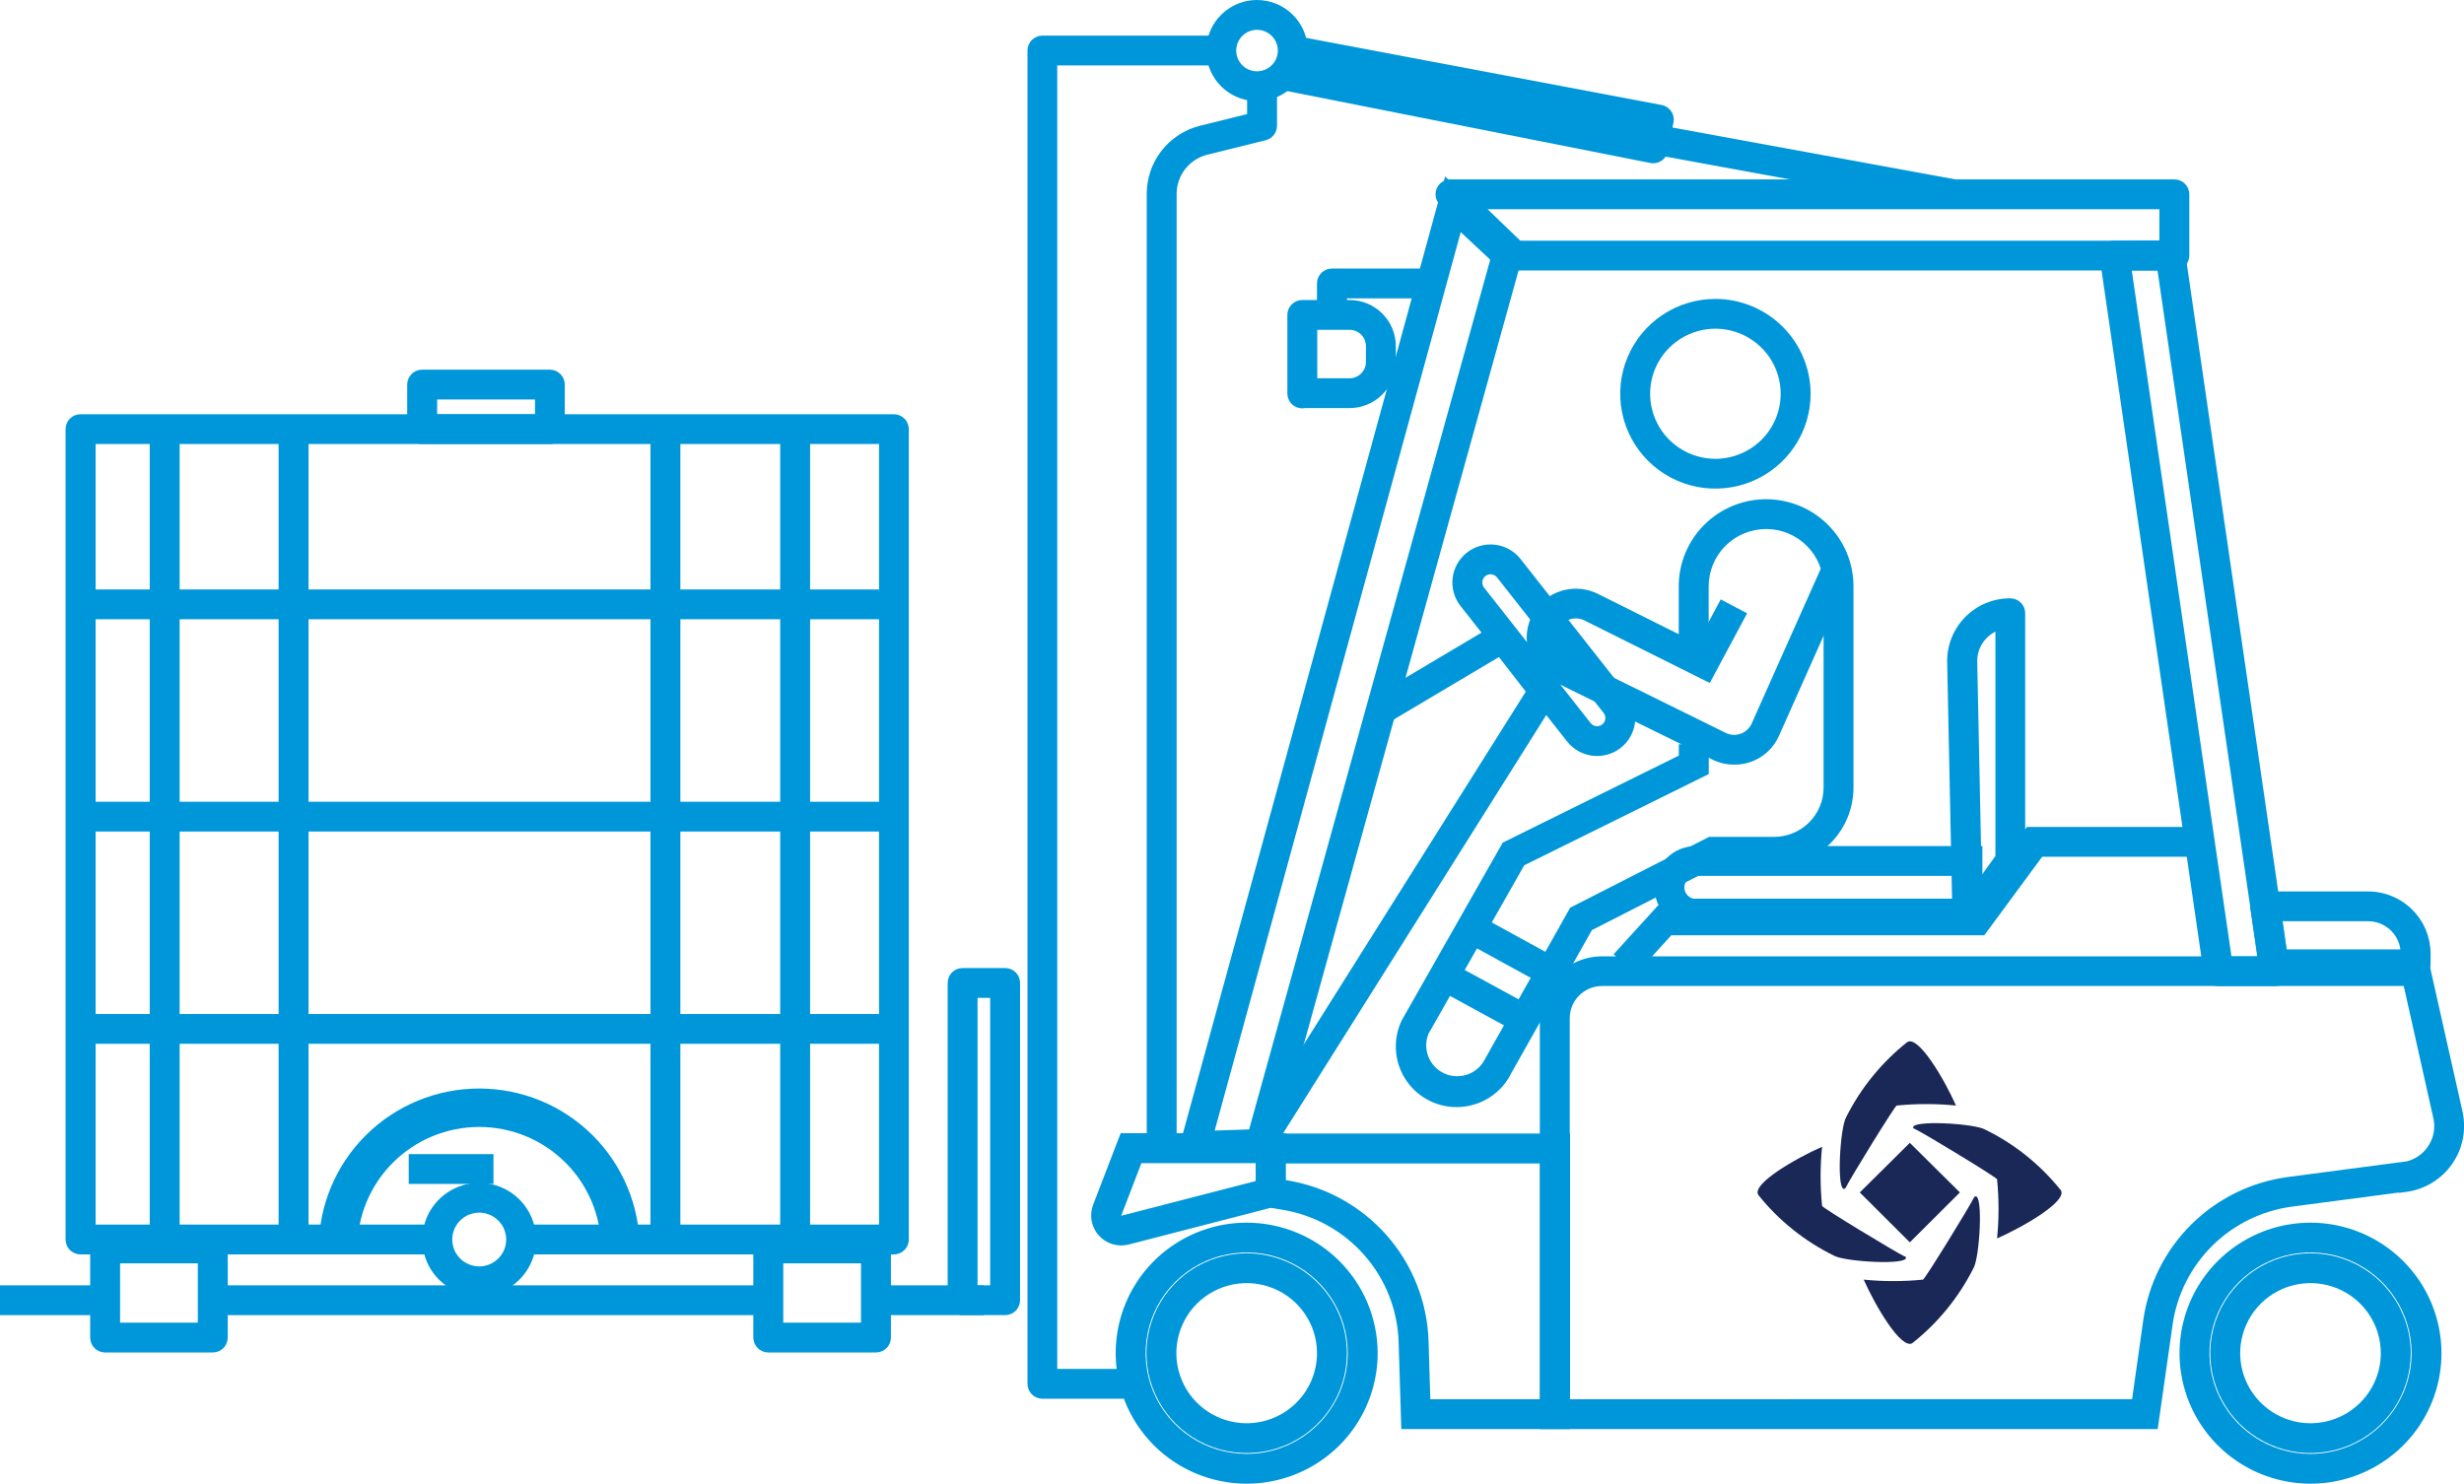 <svg width="88" height="53" viewBox="0 0 88 53" fill="none" xmlns="http://www.w3.org/2000/svg">
<g clip-path="url(#clip0_1417_411)">
<path d="M44.894 0C44.535 0 44.185 0.106 43.887 0.304C43.589 0.503 43.356 0.785 43.219 1.115C43.082 1.445 43.046 1.808 43.116 2.159C43.186 2.509 43.359 2.831 43.612 3.083C43.866 3.336 44.188 3.508 44.54 3.578C44.892 3.647 45.256 3.611 45.587 3.475C45.918 3.338 46.201 3.107 46.401 2.81C46.6 2.513 46.706 2.163 46.706 1.806C46.705 1.327 46.514 0.868 46.175 0.53C45.835 0.191 45.374 0.001 44.894 0ZM44.894 2.547C44.746 2.547 44.603 2.504 44.48 2.423C44.358 2.341 44.263 2.225 44.206 2.09C44.15 1.954 44.135 1.805 44.164 1.662C44.193 1.518 44.264 1.386 44.368 1.282C44.472 1.178 44.604 1.108 44.748 1.079C44.893 1.05 45.042 1.065 45.178 1.121C45.314 1.177 45.43 1.272 45.512 1.394C45.594 1.516 45.638 1.66 45.638 1.806C45.637 2.003 45.559 2.191 45.419 2.33C45.28 2.469 45.091 2.547 44.894 2.547Z" fill="#0097DA"/>
<path d="M44.524 43.676C43.599 43.676 42.695 43.949 41.925 44.462C41.156 44.974 40.556 45.702 40.202 46.554C39.848 47.406 39.756 48.343 39.936 49.247C40.117 50.152 40.562 50.983 41.216 51.635C41.871 52.286 42.704 52.731 43.612 52.91C44.519 53.09 45.46 52.998 46.315 52.645C47.169 52.292 47.9 51.695 48.414 50.928C48.928 50.161 49.202 49.26 49.202 48.338C49.201 47.102 48.708 45.917 47.831 45.043C46.954 44.169 45.765 43.677 44.524 43.676ZM44.524 51.935C43.81 51.935 43.112 51.724 42.519 51.329C41.925 50.934 41.463 50.372 41.189 49.715C40.916 49.057 40.845 48.334 40.984 47.636C41.123 46.938 41.467 46.297 41.972 45.794C42.477 45.291 43.12 44.949 43.82 44.81C44.52 44.671 45.246 44.742 45.906 45.014C46.565 45.287 47.129 45.748 47.526 46.339C47.922 46.931 48.134 47.626 48.134 48.338C48.133 49.292 47.752 50.206 47.075 50.88C46.399 51.555 45.481 51.934 44.524 51.935Z" fill="#0097DA"/>
<path d="M44.524 44.77C43.816 44.77 43.124 44.98 42.535 45.372C41.947 45.764 41.488 46.321 41.217 46.973C40.946 47.625 40.875 48.342 41.013 49.034C41.151 49.726 41.492 50.362 41.993 50.861C42.494 51.359 43.132 51.699 43.826 51.837C44.52 51.975 45.24 51.904 45.894 51.634C46.548 51.364 47.107 50.907 47.501 50.32C47.894 49.733 48.104 49.044 48.104 48.338C48.103 47.392 47.725 46.485 47.054 45.817C46.383 45.148 45.473 44.772 44.524 44.77ZM44.524 50.841C44.028 50.841 43.542 50.694 43.129 50.419C42.716 50.144 42.394 49.753 42.204 49.296C42.014 48.838 41.964 48.335 42.061 47.85C42.158 47.364 42.397 46.918 42.748 46.568C43.1 46.218 43.547 45.98 44.034 45.883C44.522 45.787 45.026 45.836 45.485 46.026C45.944 46.215 46.336 46.536 46.612 46.948C46.888 47.359 47.036 47.843 47.036 48.338C47.035 49.002 46.77 49.638 46.299 50.107C45.828 50.576 45.19 50.84 44.524 50.841Z" fill="#0097DA"/>
<path d="M82.518 43.676C81.593 43.676 80.689 43.949 79.919 44.462C79.15 44.974 78.55 45.702 78.196 46.554C77.842 47.406 77.749 48.343 77.93 49.247C78.111 50.152 78.556 50.983 79.21 51.635C79.865 52.286 80.698 52.731 81.606 52.91C82.513 53.09 83.454 52.998 84.308 52.645C85.163 52.292 85.894 51.695 86.408 50.928C86.922 50.161 87.196 49.26 87.196 48.338C87.195 47.102 86.702 45.917 85.825 45.043C84.948 44.169 83.758 43.677 82.518 43.676ZM82.518 51.935C81.804 51.935 81.106 51.724 80.513 51.329C79.919 50.934 79.457 50.372 79.183 49.715C78.91 49.057 78.839 48.334 78.978 47.636C79.117 46.938 79.461 46.297 79.966 45.794C80.471 45.291 81.114 44.949 81.814 44.81C82.514 44.671 83.24 44.742 83.9 45.014C84.559 45.287 85.123 45.748 85.519 46.339C85.916 46.931 86.128 47.626 86.128 48.338C86.127 49.292 85.746 50.206 85.069 50.88C84.393 51.555 83.475 51.934 82.518 51.935Z" fill="#0097DA"/>
<path d="M82.518 44.77C81.81 44.77 81.118 44.98 80.529 45.372C79.941 45.764 79.482 46.321 79.211 46.973C78.94 47.625 78.869 48.342 79.007 49.034C79.145 49.726 79.486 50.362 79.987 50.861C80.488 51.359 81.125 51.699 81.82 51.837C82.514 51.975 83.234 51.904 83.888 51.634C84.542 51.364 85.101 50.907 85.495 50.32C85.888 49.733 86.098 49.044 86.098 48.338C86.097 47.392 85.719 46.485 85.048 45.817C84.377 45.148 83.467 44.772 82.518 44.77ZM82.518 50.841C82.022 50.841 81.536 50.694 81.123 50.419C80.71 50.144 80.388 49.753 80.198 49.296C80.008 48.838 79.958 48.335 80.055 47.85C80.152 47.364 80.391 46.918 80.742 46.568C81.094 46.218 81.541 45.98 82.028 45.883C82.515 45.787 83.02 45.836 83.479 46.026C83.938 46.215 84.33 46.536 84.606 46.948C84.882 47.359 85.029 47.843 85.029 48.338C85.029 49.002 84.764 49.638 84.293 50.107C83.822 50.576 83.184 50.84 82.518 50.841Z" fill="#0097DA"/>
<path d="M86.701 34.162H57.215C56.626 34.163 56.062 34.396 55.645 34.812C55.229 35.227 54.994 35.789 54.994 36.376V51.049H77.061L77.595 47.308C77.749 46.24 78.249 45.253 79.017 44.494C79.786 43.735 80.782 43.247 81.854 43.103L85.665 42.601L85.675 42.611L85.936 42.577C86.264 42.533 86.579 42.422 86.861 42.25C87.144 42.078 87.387 41.85 87.576 41.579C87.765 41.309 87.896 41.002 87.959 40.678C88.022 40.355 88.018 40.022 87.945 39.7L86.701 34.162ZM56.062 49.984V36.376C56.062 36.225 56.091 36.075 56.149 35.935C56.206 35.795 56.291 35.668 56.398 35.561C56.505 35.453 56.633 35.368 56.773 35.31C56.913 35.252 57.063 35.222 57.215 35.222H85.848L86.903 39.931C86.945 40.108 86.949 40.292 86.915 40.471C86.88 40.649 86.808 40.819 86.704 40.968C86.528 41.22 86.268 41.402 85.971 41.483L81.718 42.044C80.414 42.216 79.202 42.809 78.268 43.733C77.334 44.656 76.729 45.858 76.546 47.156L76.146 49.981L56.062 49.984Z" fill="#0097DA"/>
<path d="M50.047 51.049H56.072V40.491H44.849V43.057L45.774 43.211C46.915 43.392 47.956 43.963 48.719 44.828C49.482 45.692 49.917 46.795 49.951 47.946L50.047 51.049ZM55.004 49.985H51.083L51.02 47.914C50.978 46.516 50.449 45.176 49.523 44.126C48.596 43.075 47.331 42.38 45.945 42.16H45.917V41.563H55.004V49.985Z" fill="#0097DA"/>
<path d="M40.042 44.49C40.133 44.49 40.225 44.478 40.313 44.456L45.914 43.008V40.481H40.023L39.042 43.033C38.979 43.195 38.957 43.37 38.977 43.542C38.997 43.715 39.059 43.88 39.157 44.023C39.255 44.166 39.387 44.284 39.541 44.365C39.695 44.446 39.867 44.489 40.041 44.49H40.042ZM44.849 42.188L40.047 43.428C40.047 43.426 40.047 43.424 40.047 43.422V43.417L40.764 41.55H44.858L44.849 42.188Z" fill="#0097DA"/>
<path d="M41.97 41.5L45.433 41.383L54.434 8.942L51.611 6.306L41.97 41.5ZM44.612 40.345L43.382 40.386L52.169 8.292L53.223 9.278L44.612 40.345Z" fill="#0097DA"/>
<path d="M54.08 9.662H77.655C77.797 9.662 77.933 9.606 78.033 9.506C78.133 9.406 78.189 9.271 78.189 9.13V6.941C78.189 6.799 78.133 6.664 78.033 6.564C77.933 6.464 77.797 6.408 77.655 6.408H51.803C51.697 6.408 51.593 6.44 51.505 6.499C51.417 6.559 51.348 6.643 51.309 6.741C51.269 6.84 51.259 6.948 51.282 7.052C51.304 7.155 51.356 7.25 51.433 7.324L53.71 9.513C53.809 9.609 53.942 9.662 54.08 9.662ZM77.121 8.597H54.296L53.127 7.473H77.121V8.597Z" fill="#0097DA"/>
<path d="M79.233 35.227H81.24C81.317 35.227 81.392 35.211 81.462 35.179C81.532 35.147 81.594 35.101 81.644 35.043C81.694 34.985 81.731 34.917 81.752 34.844C81.774 34.771 81.779 34.694 81.768 34.618L78.045 9.044C78.026 8.917 77.962 8.801 77.865 8.717C77.767 8.633 77.642 8.587 77.513 8.588L75.516 8.598C75.44 8.598 75.365 8.615 75.295 8.647C75.226 8.679 75.164 8.725 75.114 8.783C75.064 8.841 75.027 8.908 75.006 8.981C74.984 9.055 74.979 9.131 74.99 9.207L78.705 34.771C78.723 34.898 78.787 35.014 78.884 35.097C78.981 35.181 79.105 35.227 79.233 35.227ZM80.623 34.162H79.695L76.135 9.66H77.054L80.623 34.162Z" fill="#0097DA"/>
<path d="M81.2 34.978H86.273C86.414 34.978 86.55 34.922 86.65 34.822C86.751 34.723 86.807 34.587 86.807 34.446V34.068C86.806 33.478 86.571 32.913 86.152 32.496C85.734 32.079 85.167 31.845 84.575 31.844H80.901C80.824 31.844 80.748 31.86 80.679 31.892C80.609 31.923 80.547 31.97 80.497 32.027C80.446 32.085 80.409 32.153 80.388 32.226C80.366 32.299 80.361 32.376 80.371 32.452L80.671 34.522C80.689 34.648 80.753 34.764 80.85 34.848C80.947 34.932 81.072 34.978 81.2 34.978ZM85.728 33.914H81.662L81.517 32.908H84.575C84.857 32.909 85.129 33.011 85.341 33.196C85.553 33.38 85.691 33.636 85.728 33.914Z" fill="#0097DA"/>
<path d="M46.511 14.588C46.545 14.588 46.578 14.584 46.611 14.578H48.199C48.637 14.577 49.057 14.404 49.367 14.095C49.676 13.786 49.851 13.368 49.851 12.931V12.364C49.851 11.927 49.676 11.508 49.367 11.2C49.057 10.891 48.637 10.717 48.199 10.717H46.511C46.37 10.717 46.234 10.773 46.133 10.873C46.033 10.973 45.977 11.108 45.977 11.249V14.055C45.977 14.197 46.033 14.332 46.133 14.432C46.234 14.532 46.37 14.588 46.511 14.588ZM48.199 11.782C48.354 11.782 48.502 11.843 48.611 11.952C48.721 12.062 48.783 12.209 48.783 12.364V12.931C48.783 13.085 48.721 13.233 48.611 13.342C48.502 13.451 48.354 13.513 48.199 13.513H47.045V11.782H48.199Z" fill="#0097DA"/>
<path d="M58.42 34.803L59.689 33.41H70.868L72.935 30.604H78.376V29.539H72.392L70.325 32.345H59.215L57.628 34.089L58.42 34.803Z" fill="#0097DA"/>
<path d="M60.571 33.177H61.105V33.167H70.8V30.222H60.571C60.177 30.222 59.8 30.377 59.522 30.654C59.244 30.932 59.088 31.308 59.088 31.699C59.088 32.091 59.244 32.467 59.522 32.744C59.8 33.022 60.177 33.177 60.571 33.177ZM69.732 32.102H60.48C60.38 32.08 60.292 32.022 60.233 31.939C60.173 31.857 60.147 31.755 60.158 31.654C60.169 31.553 60.218 31.459 60.294 31.392C60.37 31.324 60.468 31.286 60.571 31.287H69.732V32.102Z" fill="#0097DA"/>
<path d="M70.266 33.406C70.351 33.406 70.435 33.386 70.51 33.347C70.586 33.309 70.651 33.253 70.701 33.184L72.167 31.142C72.218 31.093 72.259 31.034 72.286 30.968C72.314 30.903 72.328 30.833 72.328 30.762V21.905C72.328 21.764 72.272 21.629 72.172 21.529C72.072 21.429 71.936 21.373 71.794 21.373C71.494 21.372 71.197 21.431 70.921 21.546C70.644 21.662 70.394 21.831 70.184 22.044C69.974 22.258 69.809 22.511 69.699 22.788C69.589 23.066 69.535 23.363 69.542 23.662L69.732 32.887C69.735 33.026 69.793 33.158 69.892 33.256C69.992 33.353 70.126 33.408 70.266 33.408V33.406ZM71.265 30.579L70.772 31.264L70.616 23.638C70.611 23.416 70.669 23.198 70.784 23.008C70.899 22.817 71.066 22.664 71.265 22.564V30.579Z" fill="#0097DA"/>
<path d="M45.527 40.958L55.592 24.957C55.65 24.864 55.678 24.756 55.673 24.647C55.668 24.538 55.629 24.434 55.562 24.348L54.084 22.447C54.004 22.343 53.889 22.273 53.76 22.248C53.631 22.224 53.498 22.248 53.385 22.316L49.051 24.893L49.599 25.808L53.533 23.472L54.492 24.706L44.621 40.397L45.527 40.958Z" fill="#0097DA"/>
<path d="M58.113 24.81L54.306 19.97C54.196 19.829 54.058 19.712 53.903 19.624C53.747 19.537 53.575 19.48 53.397 19.459C53.219 19.438 53.039 19.451 52.867 19.499C52.694 19.547 52.533 19.628 52.392 19.738C52.252 19.849 52.134 19.985 52.046 20.14C51.958 20.296 51.902 20.467 51.88 20.644C51.859 20.821 51.872 21.001 51.92 21.172C51.968 21.344 52.05 21.505 52.16 21.645L55.967 26.486C56.078 26.626 56.215 26.743 56.371 26.831C56.527 26.919 56.698 26.975 56.876 26.996C57.054 27.018 57.234 27.004 57.406 26.956C57.579 26.908 57.74 26.827 57.881 26.717C58.022 26.607 58.139 26.47 58.227 26.315C58.315 26.159 58.372 25.988 58.393 25.811C58.415 25.634 58.401 25.454 58.353 25.283C58.305 25.111 58.223 24.95 58.113 24.81ZM53.001 20.989C52.977 20.958 52.96 20.924 52.95 20.886C52.939 20.849 52.936 20.81 52.941 20.772C52.945 20.734 52.958 20.697 52.977 20.663C52.996 20.63 53.021 20.6 53.051 20.576C53.082 20.553 53.117 20.535 53.154 20.525C53.191 20.514 53.23 20.511 53.269 20.516C53.307 20.521 53.344 20.533 53.378 20.552C53.411 20.571 53.441 20.596 53.465 20.626L57.272 25.467C57.296 25.497 57.313 25.532 57.324 25.569C57.334 25.606 57.337 25.645 57.332 25.683C57.328 25.721 57.316 25.758 57.297 25.792C57.278 25.825 57.252 25.855 57.222 25.879C57.191 25.902 57.156 25.92 57.119 25.93C57.082 25.941 57.043 25.944 57.005 25.939C56.966 25.934 56.929 25.922 56.895 25.903C56.862 25.884 56.832 25.859 56.808 25.829L53.001 20.989Z" fill="#0097DA"/>
<path d="M40.955 41.014H42.023V6.931C42.022 6.609 42.129 6.295 42.327 6.041C42.525 5.786 42.803 5.605 43.116 5.527L45.202 5.009C45.318 4.98 45.421 4.914 45.494 4.82C45.568 4.727 45.608 4.611 45.608 4.493V3.159H44.539V4.075L42.858 4.492C42.313 4.628 41.829 4.942 41.484 5.384C41.139 5.826 40.953 6.371 40.955 6.931V41.014Z" fill="#0097DA"/>
<path d="M37.23 49.965H40.385V48.9H37.759V2.338H43.506V1.273H37.23C37.088 1.273 36.953 1.33 36.852 1.429C36.752 1.529 36.696 1.665 36.696 1.806V49.432C36.696 49.573 36.752 49.709 36.852 49.809C36.953 49.908 37.088 49.965 37.23 49.965Z" fill="#0097DA"/>
<path d="M47.035 11.25H48.104V10.658H51.035V9.593H47.57C47.428 9.593 47.292 9.649 47.192 9.749C47.092 9.849 47.035 9.984 47.035 10.125V11.25Z" fill="#0097DA"/>
<path d="M59.043 5.831C59.167 5.831 59.287 5.788 59.383 5.709C59.478 5.631 59.543 5.521 59.567 5.4L59.767 4.375C59.78 4.306 59.78 4.235 59.766 4.167C59.752 4.098 59.724 4.032 59.684 3.974C59.645 3.916 59.594 3.867 59.535 3.828C59.477 3.79 59.411 3.763 59.341 3.75L46.271 1.282L46.098 2.193L45.926 2.159L45.718 3.204L58.934 5.821C58.97 5.828 59.006 5.831 59.043 5.831Z" fill="#0097DA"/>
<path d="M69.69 7.464L69.883 6.417L59.342 4.486L59.143 5.533L69.69 7.464Z" fill="#0097DA"/>
<path d="M34.379 46.979H35.897C36.039 46.979 36.175 46.923 36.275 46.823C36.375 46.724 36.431 46.588 36.431 46.447V35.112C36.431 34.971 36.375 34.836 36.275 34.736C36.175 34.636 36.039 34.58 35.897 34.58H34.379C34.237 34.58 34.102 34.636 34.001 34.736C33.901 34.836 33.845 34.971 33.845 35.112V46.447C33.845 46.588 33.901 46.724 34.001 46.823C34.102 46.923 34.237 46.979 34.379 46.979ZM35.363 45.914H34.913V35.645H35.363V45.914Z" fill="#0097DA"/>
<path d="M31.733 46.979H35.128V45.914H31.733V46.979Z" fill="#0097DA"/>
<path d="M8.108 46.979H26.98V45.914H8.108V46.979Z" fill="#0097DA"/>
<path d="M0 46.979H3.335V45.914H0V46.979Z" fill="#0097DA"/>
<path d="M61.27 10.678C60.597 10.677 59.939 10.875 59.379 11.246C58.819 11.618 58.383 12.147 58.125 12.766C57.867 13.385 57.799 14.066 57.929 14.724C58.06 15.382 58.383 15.986 58.859 16.46C59.334 16.935 59.94 17.258 60.599 17.389C61.259 17.52 61.943 17.453 62.564 17.197C63.186 16.941 63.717 16.506 64.091 15.949C64.465 15.392 64.665 14.736 64.665 14.066C64.663 13.169 64.305 12.308 63.669 11.673C63.033 11.038 62.17 10.68 61.27 10.678ZM61.27 16.39C60.808 16.391 60.357 16.255 59.973 16C59.589 15.746 59.289 15.383 59.112 14.959C58.935 14.534 58.888 14.067 58.977 13.616C59.066 13.165 59.288 12.75 59.614 12.425C59.94 12.099 60.355 11.878 60.808 11.787C61.26 11.697 61.729 11.743 62.156 11.919C62.582 12.095 62.946 12.393 63.203 12.775C63.459 13.157 63.596 13.606 63.596 14.066C63.595 14.681 63.35 15.271 62.914 15.707C62.478 16.142 61.887 16.388 61.27 16.39Z" fill="#0097DA"/>
<path d="M52.019 39.548C52.267 39.548 52.514 39.506 52.748 39.423C53.286 39.236 53.727 38.845 53.975 38.334L56.854 33.225L61.297 30.959H63.365C64.116 30.958 64.835 30.66 65.366 30.131C65.897 29.602 66.195 28.885 66.196 28.137V20.943C66.196 20.118 65.868 19.327 65.282 18.744C64.697 18.161 63.903 17.833 63.076 17.833C62.248 17.833 61.455 18.161 60.869 18.744C60.284 19.327 59.955 20.118 59.955 20.943V23.411H61.024V20.943C61.024 20.4 61.24 19.88 61.625 19.497C62.01 19.113 62.532 18.898 63.076 18.898C63.62 18.898 64.142 19.113 64.527 19.497C64.912 19.88 65.128 20.4 65.128 20.943V28.137C65.127 28.603 64.941 29.05 64.611 29.379C64.281 29.708 63.833 29.893 63.365 29.894H61.041L56.079 32.423L53.019 37.86C52.886 38.11 52.661 38.3 52.391 38.389C52.121 38.478 51.827 38.461 51.57 38.34C51.313 38.219 51.113 38.004 51.011 37.74C50.908 37.475 50.912 37.182 51.022 36.92L54.437 30.91L61.027 27.651V26.585H59.958V26.991L53.668 30.101L50.064 36.445C49.905 36.775 49.833 37.139 49.854 37.505C49.874 37.87 49.988 38.224 50.183 38.534C50.378 38.844 50.649 39.1 50.97 39.277C51.291 39.455 51.652 39.547 52.019 39.548Z" fill="#0097DA"/>
<path d="M61.934 27.314C62.137 27.316 62.34 27.283 62.533 27.215C62.756 27.136 62.961 27.011 63.134 26.849C63.307 26.688 63.445 26.493 63.539 26.276L66.084 20.567L65.108 20.135L62.562 25.842C62.525 25.927 62.471 26.003 62.403 26.066C62.336 26.129 62.256 26.178 62.169 26.21C62.082 26.241 61.989 26.255 61.897 26.25C61.804 26.244 61.714 26.22 61.631 26.179L55.945 23.376C55.868 23.334 55.8 23.277 55.746 23.209C55.691 23.14 55.65 23.062 55.626 22.978C55.599 22.89 55.59 22.798 55.6 22.707C55.609 22.616 55.637 22.528 55.681 22.447C55.722 22.369 55.779 22.3 55.847 22.244C55.916 22.187 55.995 22.145 56.08 22.12C56.168 22.093 56.26 22.085 56.352 22.094C56.443 22.104 56.532 22.131 56.612 22.175L56.628 22.183L61.064 24.397L62.397 21.909L61.454 21.412L60.614 22.983L57.113 21.237C56.909 21.128 56.686 21.06 56.455 21.037C56.225 21.014 55.993 21.037 55.772 21.104C55.552 21.169 55.347 21.277 55.169 21.422C54.992 21.566 54.845 21.745 54.737 21.947C54.626 22.15 54.557 22.374 54.533 22.604C54.51 22.834 54.533 23.067 54.6 23.288C54.666 23.508 54.774 23.712 54.919 23.889C55.064 24.066 55.243 24.212 55.446 24.319L55.461 24.326L61.153 27.132C61.395 27.253 61.663 27.315 61.934 27.314Z" fill="#0097DA"/>
<path d="M54.183 36.883L54.696 35.949L51.83 34.388L51.317 35.321L54.183 36.883Z" fill="#0097DA"/>
<path d="M54.801 35.003L55.316 34.07L52.45 32.497L51.935 33.431L54.801 35.003Z" fill="#0097DA"/>
<path d="M65.913 42.437C66.043 42.149 67.71 39.442 67.74 39.492C68.444 39.422 69.153 39.422 69.857 39.492C69.437 38.546 68.519 36.984 68.119 37.223C67.203 37.949 66.456 38.866 65.933 39.91C65.713 40.298 65.583 42.557 65.873 42.467C65.883 42.467 65.903 42.447 65.913 42.427" fill="#192857"/>
<path d="M70.505 42.766C70.375 43.054 68.707 45.761 68.677 45.711C67.974 45.781 67.264 45.781 66.561 45.711C66.98 46.657 67.899 48.219 68.298 47.98C69.215 47.254 69.961 46.337 70.485 45.293C70.704 44.905 70.834 42.646 70.545 42.736C70.535 42.736 70.515 42.756 70.505 42.776" fill="#192857"/>
<path d="M68.368 40.318C68.658 40.447 71.383 42.099 71.324 42.129C71.394 42.83 71.394 43.537 71.324 44.239C72.272 43.821 73.85 42.905 73.6 42.517C72.87 41.603 71.946 40.863 70.894 40.348C70.505 40.129 68.238 39.999 68.328 40.288C68.328 40.298 68.348 40.318 68.368 40.328" fill="#192857"/>
<path d="M68.029 44.886C67.74 44.756 65.014 43.104 65.074 43.075C65.004 42.373 65.004 41.666 65.074 40.965C64.125 41.383 62.547 42.298 62.797 42.686C63.527 43.6 64.451 44.341 65.503 44.856C65.893 45.075 68.159 45.204 68.069 44.916C68.069 44.906 68.049 44.886 68.029 44.876" fill="#192857"/>
<path d="M68.208 44.378L66.421 42.596L68.208 40.825L69.996 42.596L68.208 44.378Z" fill="#192857"/>
<path d="M2.876 44.81H15.238V43.745H3.415V15.862H31.394V43.745H18.842V44.81H31.923C32.065 44.81 32.2 44.754 32.301 44.654C32.401 44.554 32.457 44.419 32.457 44.277V15.329C32.457 15.188 32.401 15.053 32.301 14.953C32.2 14.853 32.065 14.797 31.923 14.797H2.876C2.734 14.797 2.598 14.853 2.498 14.953C2.398 15.053 2.342 15.188 2.342 15.329V44.277C2.342 44.419 2.398 44.554 2.498 44.654C2.598 44.754 2.734 44.81 2.876 44.81Z" fill="#0097DA"/>
<path d="M27.864 44.278H28.932V15.33H27.864V44.278Z" fill="#0097DA"/>
<path d="M23.231 44.278H24.299V15.33H23.231V44.278Z" fill="#0097DA"/>
<path d="M9.95 44.278H11.019V15.33H9.95V44.278Z" fill="#0097DA"/>
<path d="M5.347 44.278H6.416V15.33H5.347V44.278Z" fill="#0097DA"/>
<path d="M3.075 22.121H32.103V21.057H3.075V22.121Z" fill="#0097DA"/>
<path d="M3.335 29.704H31.923V28.64H3.335V29.704Z" fill="#0097DA"/>
<path d="M3.335 37.286H31.923V36.222H3.335V37.286Z" fill="#0097DA"/>
<path d="M11.383 44.596H12.761C12.761 43.445 13.22 42.342 14.036 41.528C14.853 40.714 15.96 40.257 17.115 40.257C18.27 40.257 19.377 40.714 20.193 41.528C21.01 42.342 21.468 43.445 21.468 44.596H22.846C22.846 43.081 22.242 41.628 21.168 40.557C20.093 39.486 18.635 38.884 17.115 38.884C15.595 38.884 14.137 39.486 13.062 40.557C11.987 41.628 11.383 43.081 11.383 44.596Z" fill="#0097DA"/>
<path d="M31.284 44.063H27.439C27.298 44.063 27.162 44.12 27.062 44.219C26.962 44.319 26.905 44.455 26.905 44.596V47.78C26.905 47.921 26.962 48.057 27.062 48.157C27.162 48.257 27.298 48.313 27.439 48.313H31.284C31.425 48.313 31.561 48.257 31.662 48.157C31.762 48.057 31.818 47.921 31.818 47.78V44.596C31.818 44.455 31.762 44.319 31.662 44.219C31.561 44.12 31.425 44.063 31.284 44.063ZM27.974 45.128H30.75V47.248H27.974V45.128Z" fill="#0097DA"/>
<path d="M7.599 44.063H3.754C3.613 44.063 3.477 44.12 3.377 44.219C3.276 44.319 3.22 44.455 3.22 44.596V47.78C3.22 47.921 3.276 48.057 3.377 48.157C3.477 48.257 3.613 48.313 3.754 48.313H7.599C7.74 48.313 7.876 48.257 7.976 48.157C8.077 48.057 8.133 47.921 8.133 47.78V44.596C8.133 44.455 8.077 44.319 7.976 44.219C7.876 44.12 7.74 44.063 7.599 44.063ZM4.289 45.128H7.065V47.248H4.289V45.128Z" fill="#0097DA"/>
<path d="M19.641 13.205H15.078C14.936 13.205 14.8 13.261 14.7 13.361C14.6 13.461 14.543 13.596 14.543 13.738V15.33C14.543 15.471 14.6 15.606 14.7 15.706C14.8 15.806 14.936 15.862 15.078 15.862H19.641C19.782 15.861 19.916 15.804 20.015 15.704C20.115 15.605 20.17 15.47 20.17 15.33V13.738C20.17 13.597 20.115 13.463 20.015 13.363C19.916 13.263 19.782 13.206 19.641 13.205ZM15.612 14.27H19.107V14.797H15.612V14.27Z" fill="#0097DA"/>
<path d="M17.115 42.253C16.713 42.253 16.32 42.372 15.986 42.594C15.652 42.817 15.391 43.133 15.237 43.503C15.084 43.873 15.043 44.28 15.122 44.673C15.2 45.066 15.394 45.427 15.678 45.71C15.962 45.993 16.324 46.186 16.718 46.264C17.113 46.342 17.521 46.302 17.892 46.149C18.264 45.996 18.581 45.736 18.804 45.403C19.028 45.07 19.147 44.678 19.147 44.278C19.146 43.741 18.932 43.226 18.551 42.847C18.17 42.467 17.654 42.254 17.115 42.253ZM17.115 45.238C16.924 45.238 16.738 45.182 16.579 45.076C16.421 44.971 16.297 44.821 16.224 44.645C16.152 44.47 16.133 44.277 16.17 44.091C16.207 43.904 16.299 43.733 16.433 43.599C16.568 43.465 16.74 43.373 16.927 43.336C17.114 43.299 17.307 43.318 17.483 43.391C17.66 43.464 17.81 43.587 17.916 43.745C18.022 43.902 18.078 44.088 18.078 44.278C18.078 44.533 17.977 44.777 17.796 44.957C17.615 45.137 17.37 45.238 17.115 45.238Z" fill="#0097DA"/>
<path d="M14.598 42.292H17.624V41.227H14.598V42.292Z" fill="#0097DA"/>
<path d="M16.196 46.721H18.043V45.656H16.196V46.721Z" fill="#0097DA"/>
</g>
<defs>
<clipPath id="clip0_1417_411">
<rect width="88" height="53" fill="white"/>
</clipPath>
</defs>
</svg>
